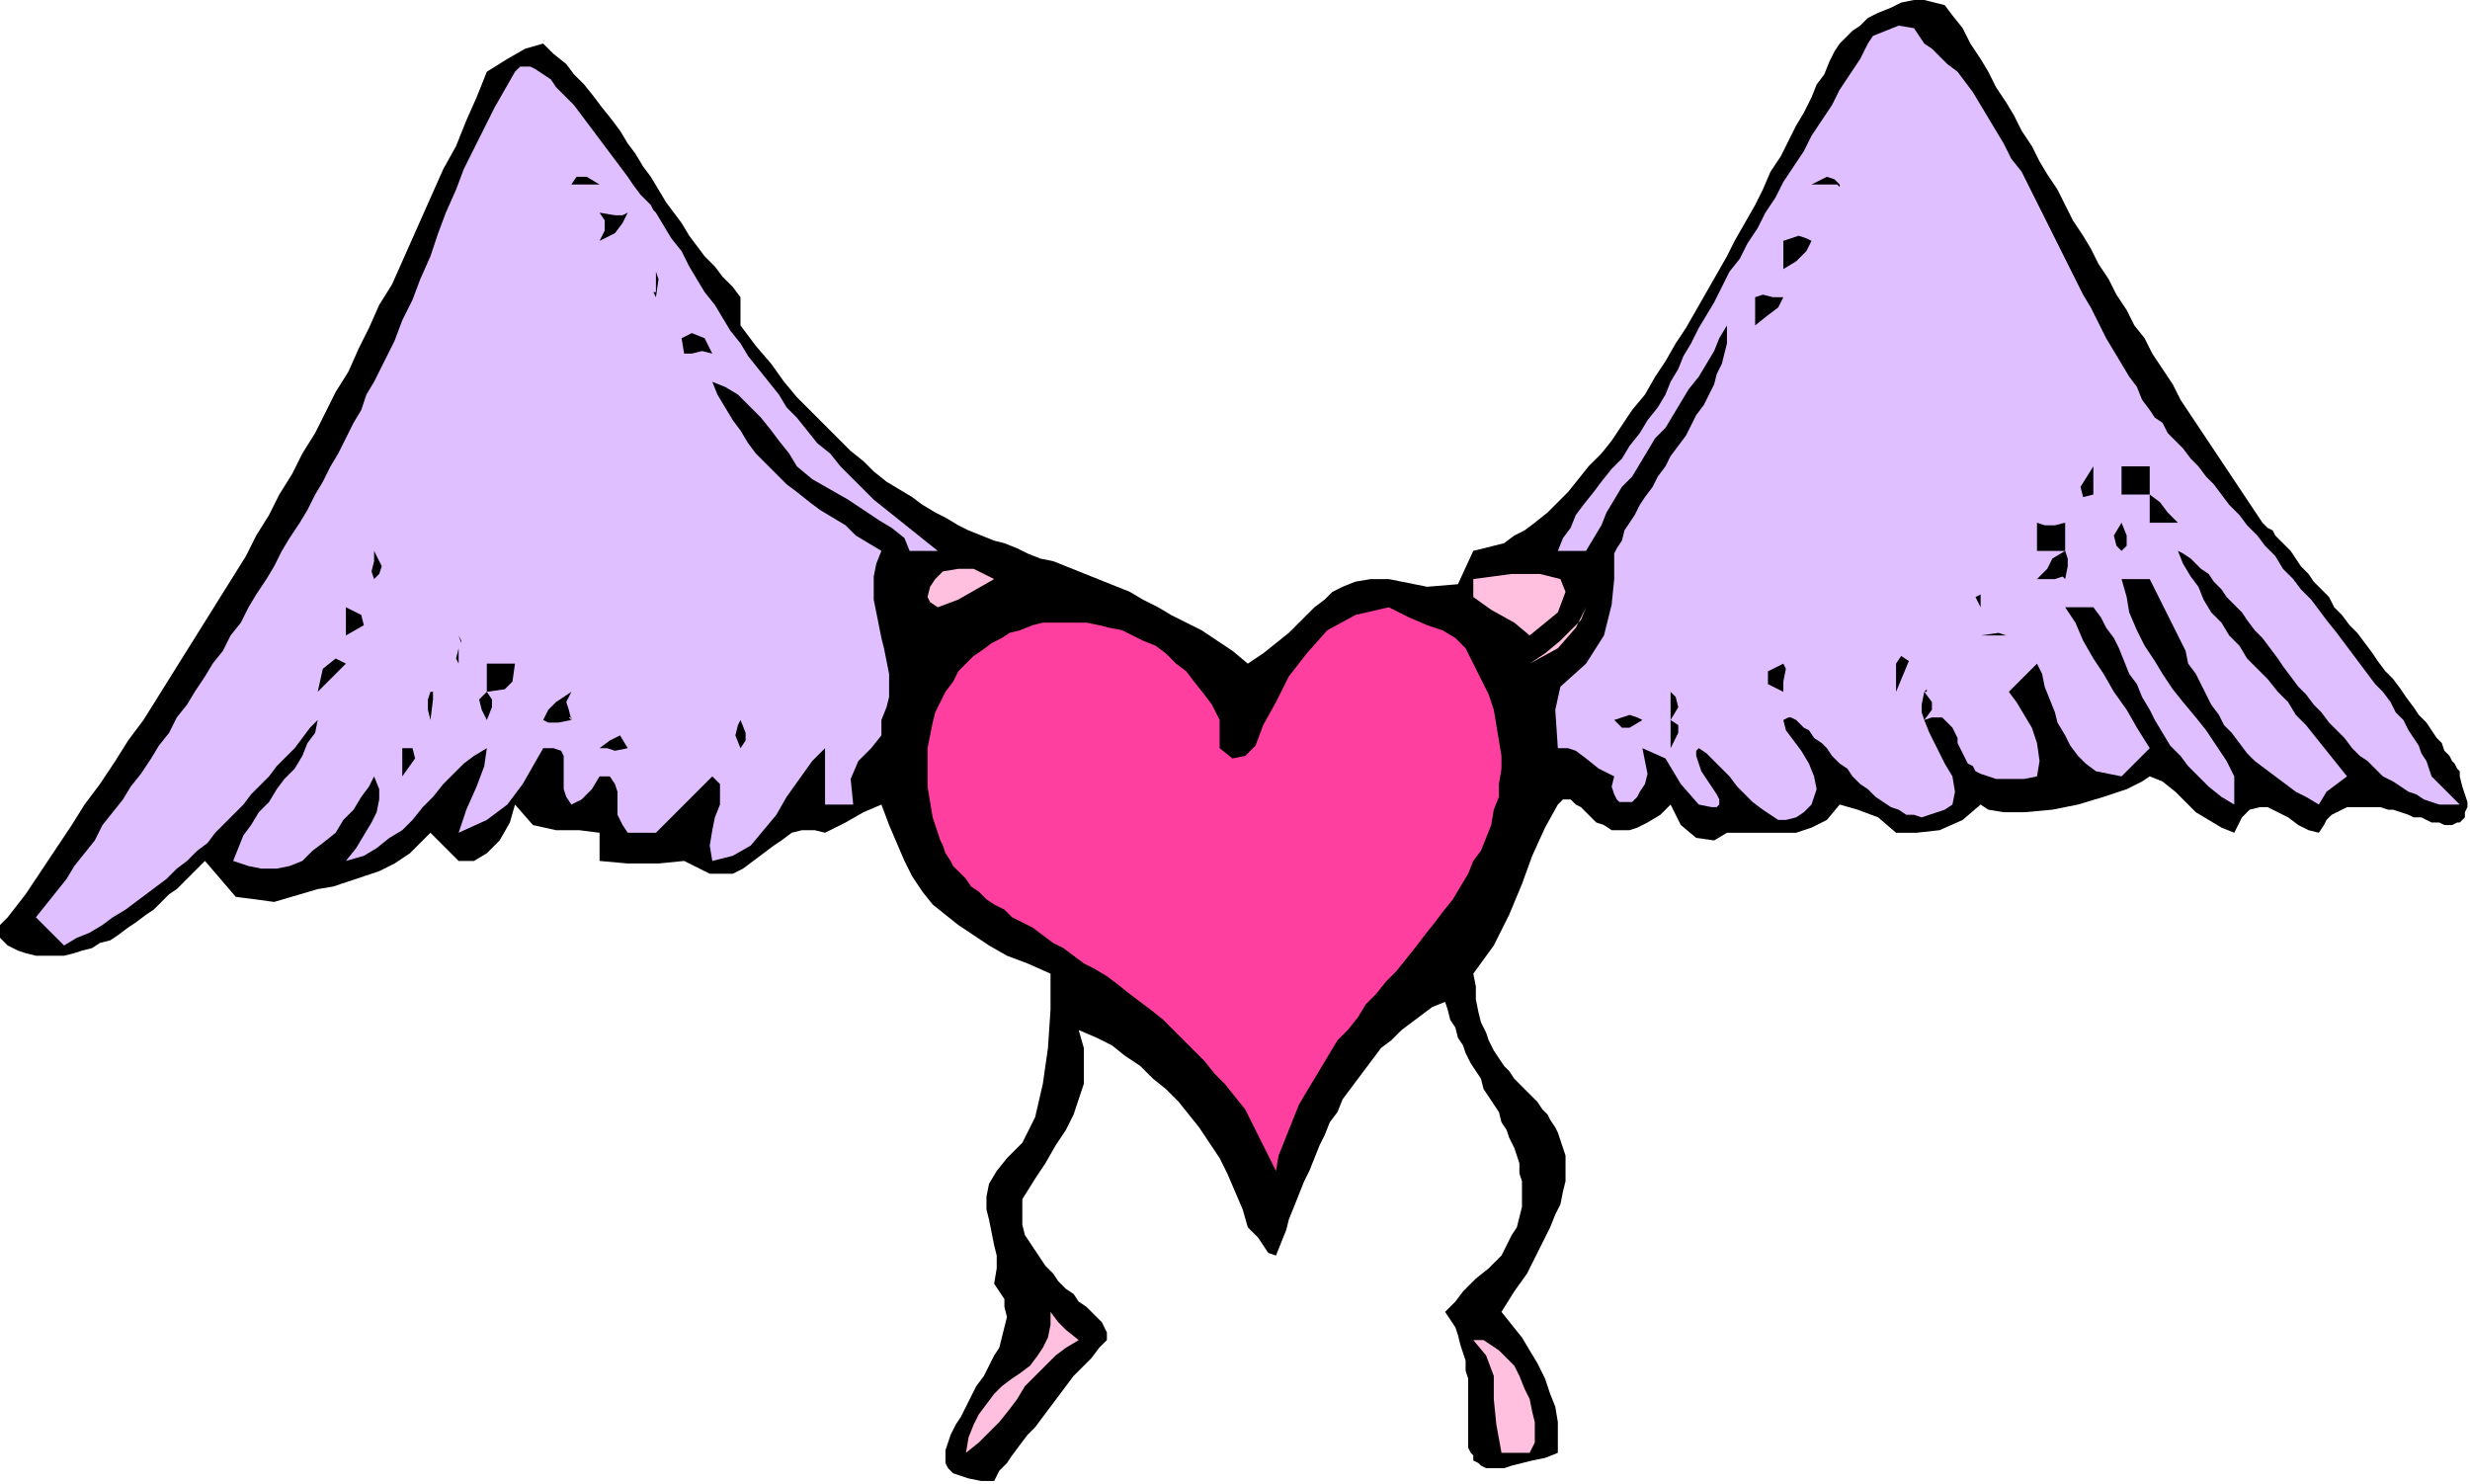 <?xml version="1.0" encoding="UTF-8" standalone="no"?>
<svg
   xmlns:dc="http://purl.org/dc/elements/1.1/"
   xmlns:cc="http://creativecommons.org/ns#"
   xmlns:rdf="http://www.w3.org/1999/02/22-rdf-syntax-ns#"
   xmlns:svg="http://www.w3.org/2000/svg"
   xmlns="http://www.w3.org/2000/svg"
   xmlns:sodipodi="http://sodipodi.sourceforge.net/DTD/sodipodi-0.dtd"
   xmlns:inkscape="http://www.inkscape.org/namespaces/inkscape"
   version="1.0"
   width="163.237mm"
   height="98.044mm"
   id="svg87"
   sodipodi:docname="SESSG131.WMF">
  <sodipodi:namedview
     pagecolor="#ffffff"
     bordercolor="#666666"
     borderopacity="1"
     objecttolerance="10"
     gridtolerance="10"
     guidetolerance="10"
     inkscape:pageopacity="0"
     inkscape:pageshadow="2"
     inkscape:window-width="640"
     inkscape:window-height="480"
     id="namedview89" />
  <defs
     id="defs3">
    <pattern
       id="WMFhbasepattern"
       patternUnits="userSpaceOnUse"
       width="6"
       height="6"
       x="0"
       y="0" />
  </defs>
  <path
     style="fill:#000000;fill-rule:evenodd;fill-opacity:1;stroke:none;"
     d="  M 579.2,208   L 576.64,207.36   L 574.08,206.08   L 571.52,204.16   L 568.96,202.88   L 566.4,201.6   L 564.48,201.6   L 561.92,202.24   L 560,204.16   L 558.08,208   L 558.08,208   L 554.88,206.72   L 551.68,204.8   L 548.48,202.88   L 545.92,200.32   L 543.36,197.76   L 540.16,195.2   L 536.96,193.92   L 536.96,193.92   L 535.04,195.2   L 531.2,197.12   L 525.44,199.04   L 519.04,200.96   L 512.64,202.24   L 505.6,202.88   L 500.48,202.88   L 496.64,202.24   L 494.72,200.96   L 494.72,200.96   L 490.24,204.8   L 484.48,207.36   L 478.72,208   L 473.6,208   L 473.6,208   L 469.12,204.16   L 464,202.24   L 459.52,200.96   L 459.52,200.96   L 456.32,204.8   L 452.48,206.72   L 448.64,208   L 445.44,208   L 445.44,208   L 431.36,208   L 428.16,209.92   L 423.68,209.28   L 419.84,206.08   L 417.28,200.96   L 417.28,200.96   L 414.72,203.52   L 411.52,205.44   L 408.96,206.72   L 407.04,207.36   L 404.48,207.36   L 402.56,207.36   L 400.64,206.08   L 398.72,205.44   L 397.44,204.16   L 396.16,202.88   L 394.88,201.6   L 393.6,200.96   L 392.32,199.68   L 391.04,199.68   L 390.4,199.68   L 389.12,200.96   L 389.12,200.96   L 385.92,206.72   L 382.72,213.76   L 380.16,220.8   L 376.96,228.48   L 373.12,236.16   L 368,243.2   L 368,243.2   L 368.64,246.4   L 368.64,249.6   L 369.28,252.8   L 369.92,255.36   L 371.2,257.92   L 371.84,259.84   L 373.12,262.4   L 374.4,264.32   L 375.68,266.24   L 376.96,267.52   L 378.24,269.44   L 379.52,270.72   L 381.44,272.64   L 382.72,273.92   L 384,275.2   L 385.28,277.12   L 386.56,278.4   L 387.2,279.68   L 388.48,281.6   L 389.12,282.88   L 389.76,284.8   L 390.4,286.72   L 391.04,288.64   L 391.04,290.56   L 391.04,292.48   L 391.04,295.04   L 390.4,297.6   L 389.76,300.8   L 388.48,303.36   L 387.2,306.56   L 385.28,310.4   L 383.36,314.24   L 381.44,318.08   L 378.24,322.56   L 375.04,327.68   L 375.04,327.68   L 377.6,330.88   L 380.16,334.08   L 382.08,337.28   L 384,340.48   L 385.92,344.32   L 387.2,348.16   L 388.48,351.36   L 389.12,355.2   L 389.12,359.04   L 389.12,362.88   L 389.12,362.88   L 385.92,364.16   L 382.72,364.8   L 380.16,365.44   L 377.6,366.08   L 375.68,366.72   L 373.76,366.72   L 372.48,366.72   L 371.2,366.72   L 369.92,366.08   L 369.28,365.44   L 368,364.8   L 368,363.52   L 367.36,362.88   L 366.72,361.6   L 366.72,360.32   L 366.72,358.4   L 366.72,357.12   L 366.72,355.2   L 366.72,353.92   L 366.72,352   L 366.72,350.08   L 366.72,348.16   L 366.72,346.24   L 366.72,344.32   L 366.08,342.4   L 366.08,339.84   L 365.44,337.92   L 364.8,336   L 364.16,333.44   L 363.52,331.52   L 362.24,329.6   L 360.96,327.68   L 360.96,327.68   L 363.52,325.12   L 365.44,322.56   L 368.64,319.36   L 371.84,316.8   L 375.04,313.6   L 375.04,313.6   L 376.32,311.04   L 377.6,308.48   L 378.88,306.56   L 379.52,304   L 380.16,301.44   L 380.16,299.52   L 380.16,296.96   L 380.16,295.04   L 379.52,293.12   L 379.52,290.56   L 378.88,288.64   L 378.24,286.72   L 376.96,284.16   L 376.32,282.24   L 375.04,280.32   L 374.4,277.76   L 373.12,275.84   L 371.84,273.92   L 370.56,272   L 369.92,269.44   L 368.64,267.52   L 367.36,265.6   L 366.08,263.04   L 365.44,261.12   L 364.16,259.2   L 363.52,256.64   L 362.24,254.72   L 361.6,252.16   L 360.96,250.24   L 360.96,250.24   L 357.76,251.52   L 355.2,253.44   L 352.64,255.36   L 350.08,257.28   L 347.52,259.84   L 344.96,261.76   L 343.04,264.32   L 341.12,266.88   L 339.2,269.44   L 337.28,272   L 335.36,274.56   L 334.08,277.76   L 332.16,280.32   L 330.88,283.52   L 329.6,286.08   L 328.32,289.28   L 327.04,292.48   L 325.76,295.04   L 324.48,298.24   L 323.2,301.44   L 321.92,304.64   L 321.28,307.2   L 320,310.4   L 318.72,313.6   L 318.72,313.6   L 316.8,312.96   L 314.24,309.12   L 311.68,306.56   L 311.68,306.56   L 310.4,302.08   L 308.48,297.6   L 306.56,293.12   L 304.64,289.28   L 302.08,285.44   L 299.52,281.6   L 296.96,278.4   L 294.4,275.2   L 291.2,272   L 288,269.44   L 284.8,266.24   L 280.96,263.68   L 277.76,261.12   L 273.92,259.2   L 269.44,257.28   L 269.44,257.28   L 270.72,261.76   L 270.72,266.88   L 270.72,270.72   L 269.44,274.56   L 268.16,278.4   L 266.24,282.24   L 263.68,286.08   L 261.12,290.56   L 258.56,294.4   L 255.36,299.52   L 255.36,299.52   L 255.36,301.44   L 255.36,304   L 255.36,305.92   L 256,308.48   L 257.28,310.4   L 258.56,312.32   L 259.84,314.24   L 261.12,316.16   L 263.04,318.08   L 264.32,320   L 266.24,321.92   L 268.16,323.2   L 269.44,325.12   L 271.36,326.4   L 272.64,327.68   L 273.92,328.96   L 275.2,330.24   L 275.84,331.52   L 276.48,332.8   L 276.48,333.44   L 276.48,334.72   L 276.48,334.72   L 274.56,336.64   L 272.64,339.2   L 270.08,341.76   L 268.16,343.68   L 266.24,346.24   L 264.32,348.8   L 262.4,351.36   L 260.48,353.92   L 258.56,356.48   L 256.64,358.4   L 254.72,360.96   L 252.8,363.52   L 251.52,365.44   L 249.6,367.36   L 248.32,369.92   L 248.32,369.92   L 245.12,369.92   L 241.92,369.28   L 240,368.64   L 238.08,368   L 236.8,366.72   L 236.16,365.44   L 236.16,364.16   L 236.16,362.24   L 236.8,360.32   L 237.44,358.4   L 238.72,355.84   L 240,353.92   L 241.28,351.36   L 242.56,348.8   L 243.84,346.24   L 245.76,343.68   L 247.04,341.12   L 248.32,338.56   L 249.6,336.64   L 250.24,334.08   L 250.88,331.52   L 251.52,328.96   L 250.88,326.4   L 250.88,324.48   L 249.6,322.56   L 248.32,320.64   L 248.32,320.64   L 248.96,316.8   L 248.96,313.6   L 248.32,311.04   L 247.68,307.84   L 247.04,304.64   L 246.4,302.08   L 246.4,298.88   L 247.04,295.68   L 248.96,292.48   L 251.52,289.28   L 255.36,285.44   L 255.36,285.44   L 258.56,279.04   L 260.48,270.72   L 261.76,261.76   L 262.4,252.16   L 262.4,243.2   L 262.4,243.2   L 256.64,240.64   L 251.52,238.72   L 247.04,236.16   L 243.2,233.6   L 239.36,231.04   L 236.16,228.48   L 232.96,225.92   L 230.4,222.72   L 227.84,218.88   L 225.92,215.04   L 224,210.56   L 222.08,206.08   L 220.16,200.96   L 220.16,200.96   L 215.68,202.88   L 211.2,205.44   L 206.08,208   L 206.08,208   L 203.52,207.36   L 200.32,207.36   L 197.76,208   L 195.2,209.92   L 193.28,211.2   L 190.72,213.12   L 188.16,215.04   L 185.6,216.96   L 183.04,218.24   L 180.48,218.24   L 177.28,218.24   L 174.72,216.96   L 170.88,215.04   L 170.88,215.04   L 170.88,215.04   L 164.48,215.68   L 156.8,215.68   L 149.76,215.04   L 149.76,215.04   L 149.76,208   L 144.64,207.36   L 138.88,207.36   L 133.12,206.08   L 128.64,200.96   L 128.64,200.96   L 127.36,205.44   L 124.8,209.92   L 121.6,213.12   L 118.4,215.04   L 114.56,215.04   L 114.56,215.04   L 107.52,208   L 104.96,210.56   L 102.4,213.12   L 98.56,215.68   L 94.72,217.6   L 90.88,218.88   L 87.04,220.16   L 83.2,221.44   L 79.36,222.08   L 79.36,222.08   L 68.48,225.28   L 58.88,224   L 51.2,215.04   L 51.2,215.04   L 49.92,216.32   L 48,218.24   L 46.08,220.16   L 44.16,222.08   L 42.24,223.36   L 40.32,225.28   L 38.4,227.2   L 36.48,228.48   L 33.92,230.4   L 32,231.68   L 29.44,233.6   L 27.52,234.88   L 24.96,235.52   L 23.04,236.8   L 20.48,237.44   L 18.56,238.08   L 16,238.72   L 13.44,238.72   L 11.52,238.72   L 8.96,238.72   L 6.4,238.08   L 4.48,237.44   L 1.92,236.16   L 1.92,236.16   L 0,234.24   L 0,231.04   L 1.92,229.12   L 1.92,229.12   L 6.4,223.36   L 10.24,217.6   L 14.08,211.84   L 17.92,206.08   L 21.12,200.96   L 24.96,195.84   L 28.8,190.08   L 32,184.96   L 35.84,179.84   L 39.04,174.72   L 42.24,169.6   L 45.44,164.48   L 48.64,159.36   L 51.84,154.24   L 55.04,149.12   L 58.24,144   L 61.44,138.88   L 64,133.76   L 67.2,128.64   L 69.76,123.52   L 72.96,118.4   L 75.52,113.28   L 78.72,108.16   L 81.28,103.04   L 83.84,97.92   L 87.04,92.8   L 89.6,87.04   L 92.16,81.92   L 94.72,76.16   L 97.92,71.04   L 100.48,65.28   L 103.04,59.52   L 105.6,53.76   L 108.16,48   L 110.72,42.24   L 113.92,36.48   L 116.48,30.08   L 119.04,24.32   L 121.6,17.92   L 121.6,17.92   L 126.72,14.72   L 131.2,12.16   L 135.68,10.88   L 135.68,10.88   L 138.24,13.44   L 141.44,16   L 143.36,18.56   L 145.92,21.12   L 148.48,24.32   L 150.4,26.88   L 152.96,30.08   L 154.88,32.64   L 156.8,35.84   L 158.72,38.4   L 160.64,41.6   L 162.56,44.16   L 164.48,47.36   L 166.4,50.56   L 168.32,53.12   L 170.24,55.68   L 172.16,58.88   L 174.08,61.44   L 176,64   L 178.56,66.56   L 180.48,69.12   L 183.04,71.68   L 184.96,74.24   L 184.96,74.24   L 184.96,81.28   L 188.8,86.4   L 192.64,90.88   L 195.84,95.36   L 199.04,99.2   L 202.88,103.04   L 206.08,106.24   L 209.28,109.44   L 212.48,112.64   L 215.68,115.2   L 218.24,117.76   L 221.44,120.32   L 224.64,122.24   L 227.84,124.16   L 230.4,126.08   L 233.6,128   L 236.16,129.28   L 239.36,131.2   L 241.92,132.48   L 245.12,133.76   L 248.32,135.04   L 250.88,135.68   L 254.08,136.96   L 256.64,138.24   L 259.84,139.52   L 263.04,140.16   L 266.24,141.44   L 269.44,142.72   L 272.64,144   L 275.84,145.28   L 279.04,146.56   L 282.24,147.84   L 285.44,149.76   L 289.28,151.68   L 292.48,153.6   L 296.32,155.52   L 300.16,157.44   L 304,160   L 307.84,162.56   L 311.68,165.76   L 311.68,165.76   L 315.52,163.2   L 318.72,160.64   L 321.92,158.08   L 323.84,156.16   L 326.4,153.6   L 328.32,151.68   L 330.88,149.76   L 332.8,147.84   L 335.36,146.56   L 338.56,145.28   L 342.4,144.64   L 346.88,144.64   L 346.88,144.64   L 356.48,146.56   L 364.16,145.92   L 368,137.6   L 368,137.6   L 370.56,136.96   L 373.12,136.32   L 375.68,135.68   L 378.24,133.76   L 380.8,132.48   L 383.36,130.56   L 386.56,128   L 389.12,125.44   L 391.68,122.88   L 394.24,119.68   L 396.8,116.48   L 400,113.28   L 402.56,110.08   L 405.12,106.24   L 407.68,102.4   L 410.88,98.56   L 413.44,94.08   L 416,90.24   L 418.56,85.76   L 421.12,81.92   L 423.68,77.44   L 426.24,72.96   L 428.8,68.48   L 431.36,64   L 433.28,60.16   L 435.84,55.68   L 438.4,51.2   L 440.32,47.36   L 442.24,42.88   L 444.8,39.04   L 446.72,35.2   L 448.64,31.36   L 450.56,28.16   L 452.48,24.32   L 453.76,21.12   L 455.68,18.56   L 456.96,15.36   L 458.24,12.8   L 459.52,10.88   L 459.52,10.88   L 460.8,9.6   L 462.72,7.68   L 464.64,6.4   L 466.56,4.48   L 469.12,3.2   L 472.32,1.92   L 474.88,0.64   L 478.08,0   L 480.64,0   L 483.2,0.64   L 485.76,1.28   L 487.68,3.84   L 487.68,3.84   L 490.24,7.04   L 492.16,10.88   L 494.72,14.72   L 496.64,17.92   L 498.56,21.76   L 501.12,25.6   L 503.04,28.8   L 504.96,32.64   L 507.52,36.48   L 509.44,40.32   L 511.36,43.52   L 513.92,47.36   L 515.84,51.2   L 517.76,55.04   L 520.32,58.88   L 522.24,62.08   L 524.16,65.92   L 526.72,69.76   L 528.64,73.6   L 531.2,77.44   L 533.12,81.28   L 535.68,84.48   L 537.6,88.32   L 540.16,92.16   L 542.72,96   L 544.64,99.84   L 547.2,103.68   L 549.76,107.52   L 552.32,111.36   L 554.88,115.2   L 557.44,119.04   L 560,122.88   L 562.56,126.72   L 565.12,130.56   L 565.12,130.56   L 565.76,131.2   L 566.4,131.84   L 567.68,132.48   L 568.32,133.76   L 569.6,135.04   L 570.88,136.32   L 572.16,137.6   L 573.44,139.52   L 574.72,141.44   L 576.64,143.36   L 577.92,145.28   L 579.84,147.2   L 581.76,149.12   L 583.04,151.68   L 584.96,153.6   L 586.88,156.16   L 588.8,158.08   L 590.72,160.64   L 592.64,163.2   L 593.92,165.12   L 595.84,167.68   L 597.76,169.6   L 599.68,172.16   L 600.96,174.08   L 602.88,176.64   L 604.16,178.56   L 606.08,180.48   L 607.36,182.4   L 608.64,184.32   L 609.92,185.6   L 610.56,187.52   L 611.84,188.8   L 612.48,190.08   L 613.12,190.72   L 613.76,192   L 614.4,192.64   L 614.4,193.28   L 614.4,193.92   L 614.4,193.92   L 614.4,193.92   L 615.04,196.48   L 615.68,198.4   L 616.32,200.32   L 616.32,201.6   L 615.68,202.88   L 615.68,204.16   L 615.04,204.8   L 614.4,205.44   L 613.76,205.44   L 612.48,206.08   L 611.84,206.08   L 610.56,206.08   L 609.28,205.44   L 607.36,205.44   L 606.08,204.8   L 604.8,204.16   L 602.88,204.16   L 601.6,203.52   L 599.68,202.88   L 597.76,202.24   L 596.48,202.24   L 594.56,201.6   L 592.64,201.6   L 591.36,201.6   L 589.44,201.6   L 588.16,201.6   L 586.24,201.6   L 584.96,202.24   L 583.68,202.88   L 582.4,203.52   L 581.12,204.8   L 580.48,206.08   L 579.2,208  z "
     id="path5" />
  <path
     style="fill:#dfbfff;fill-rule:evenodd;fill-opacity:1;stroke:none;"
     d="  M 614.4,200.96   L 612.48,200.96   L 610.56,200.96   L 609.28,200.96   L 607.36,200.32   L 605.44,199.68   L 603.52,198.4   L 601.6,197.76   L 599.68,196.48   L 597.76,195.2   L 595.2,193.92   L 593.28,192   L 591.36,190.08   L 589.44,188.8   L 587.52,186.88   L 585.6,184.32   L 583.68,182.4   L 581.76,180.48   L 579.84,177.92   L 577.92,176   L 576,173.44   L 574.08,171.52   L 572.16,168.96   L 570.24,166.4   L 568.96,164.48   L 567.04,161.92   L 565.12,159.36   L 563.2,157.44   L 561.28,154.88   L 560,152.96   L 558.08,151.04   L 556.16,149.12   L 554.88,147.2   L 552.96,145.28   L 551.68,143.36   L 549.76,142.08   L 548.48,140.8   L 547.2,139.52   L 545.28,138.24   L 544,137.6   L 544,137.6   L 544,137.6   L 545.28,140.8   L 547.2,144   L 549.12,146.56   L 550.4,149.76   L 552.32,152.96   L 554.88,155.52   L 556.8,158.72   L 559.36,161.28   L 561.28,164.48   L 563.84,167.04   L 566.4,169.6   L 568.96,172.8   L 571.52,175.36   L 573.44,178.56   L 576,181.12   L 578.56,184.32   L 581.12,187.52   L 583.68,190.72   L 586.24,193.92   L 586.24,193.92   L 583.68,195.84   L 581.12,197.76   L 579.2,200.96   L 579.2,200.96   L 576,199.04   L 573.44,197.76   L 570.88,195.84   L 568.32,193.92   L 565.76,192   L 563.2,190.08   L 561.28,188.16   L 559.36,185.6   L 557.44,183.04   L 555.52,181.12   L 554.24,178.56   L 552.32,176   L 551.04,173.44   L 549.76,170.88   L 548.48,168.32   L 546.56,165.76   L 545.92,162.56   L 544.64,160   L 543.36,157.44   L 542.08,154.88   L 540.8,152.32   L 539.52,149.76   L 538.24,147.2   L 536.96,144.64   L 536.96,144.64   L 529.92,144.64   L 531.2,149.12   L 531.84,152.96   L 533.76,157.44   L 535.68,161.28   L 538.24,165.12   L 540.16,168.32   L 542.72,172.16   L 545.28,175.36   L 548.48,179.2   L 551.04,182.4   L 553.6,186.24   L 556.16,190.08   L 558.08,193.92   L 558.08,193.92   L 558.08,200.96   L 554.88,199.04   L 551.68,196.48   L 549.12,193.92   L 546.56,191.36   L 544.64,188.8   L 542.08,186.24   L 540.16,183.04   L 538.24,179.84   L 536.96,177.28   L 535.04,174.08   L 533.76,170.88   L 531.84,168.32   L 530.56,165.12   L 529.28,161.92   L 528,159.36   L 526.08,156.8   L 524.8,154.24   L 522.88,151.68   L 522.88,151.68   L 515.84,151.68   L 518.4,155.52   L 520.32,160   L 522.88,164.48   L 525.44,168.32   L 528,172.8   L 531.2,177.28   L 533.76,181.76   L 536.96,186.88   L 536.96,186.88   L 529.92,193.92   L 526.72,193.28   L 523.52,192.64   L 520.96,190.72   L 519.04,188.8   L 517.12,186.24   L 515.84,183.68   L 513.92,180.48   L 513.28,177.92   L 512,174.72   L 510.72,171.52   L 510.08,168.32   L 508.8,165.76   L 508.8,165.76   L 501.76,172.8   L 503.68,175.36   L 505.6,178.56   L 507.52,181.76   L 508.8,185.6   L 509.44,190.08   L 508.8,193.92   L 508.8,193.92   L 505.6,194.56   L 503.04,194.56   L 500.48,194.56   L 498.56,194.56   L 496.64,193.92   L 494.72,193.28   L 493.44,192.64   L 492.8,191.36   L 491.52,190.72   L 490.88,189.44   L 490.24,188.16   L 489.6,186.88   L 488.96,185.6   L 488.96,184.32   L 488.32,183.04   L 487.68,181.76   L 487.04,181.12   L 486.4,180.48   L 485.76,179.84   L 485.12,179.2   L 483.84,179.2   L 482.56,179.2   L 480.64,179.84   L 480.64,179.84   L 481.92,183.04   L 483.84,186.88   L 485.76,190.72   L 487.68,193.92   L 488.32,197.76   L 487.68,200.96   L 487.68,200.96   L 485.76,202.24   L 483.84,202.88   L 481.92,203.52   L 480,204.16   L 478.08,203.52   L 476.16,203.52   L 474.24,202.24   L 472.32,201.6   L 470.4,200.32   L 468.48,199.04   L 466.56,197.12   L 464.64,195.84   L 462.72,193.92   L 461.44,192   L 459.52,190.72   L 457.6,188.8   L 456.32,186.88   L 455.04,185.6   L 453.12,184.32   L 451.84,182.4   L 450.56,181.76   L 449.28,180.48   L 448.64,179.84   L 447.36,179.2   L 446.72,179.2   L 445.44,179.84   L 445.44,179.84   L 446.08,182.4   L 448,184.96   L 449.92,187.52   L 451.84,190.72   L 453.12,193.92   L 453.76,197.12   L 452.48,200.96   L 452.48,200.96   L 450.56,202.88   L 448.64,204.16   L 446.08,204.8   L 444.16,204.8   L 442.24,203.52   L 440.32,202.24   L 437.76,200.32   L 435.84,198.4   L 433.92,196.48   L 432,193.92   L 430.08,192   L 428.16,190.08   L 426.24,188.16   L 424.32,186.88   L 424.32,186.88   L 423.68,187.52   L 423.68,188.8   L 424.32,190.72   L 424.96,192.64   L 426.24,194.56   L 427.52,196.48   L 428.8,198.4   L 429.44,199.68   L 429.44,200.96   L 428.8,201.6   L 427.52,201.6   L 424.32,200.96   L 424.32,200.96   L 419.84,195.84   L 416,189.44   L 410.24,186.88   L 410.24,186.88   L 410.88,190.08   L 411.52,193.28   L 410.88,195.84   L 409.6,197.76   L 408.96,199.04   L 407.68,200.32   L 405.76,200.32   L 404.48,200.32   L 403.84,199.68   L 403.2,198.4   L 402.56,196.48   L 403.2,193.92   L 403.2,193.92   L 399.36,192   L 396.16,189.44   L 393.6,187.52   L 391.68,186.88   L 389.12,186.88   L 389.12,186.88   L 388.48,177.28   L 389.76,171.52   L 396.16,165.76   L 396.16,165.76   L 400.64,158.72   L 402.56,151.04   L 403.2,144.64   L 403.2,144.64   L 403.2,143.36   L 403.2,142.08   L 403.2,140.16   L 403.2,138.24   L 403.84,136.96   L 405.12,135.04   L 405.76,132.48   L 407.04,130.56   L 408.32,128.64   L 409.6,126.08   L 410.88,124.16   L 412.8,121.6   L 414.08,119.04   L 416,116.48   L 417.28,113.92   L 419.2,111.36   L 421.12,108.8   L 422.4,106.24   L 423.68,103.68   L 425.6,101.12   L 426.88,98.56   L 428.16,96   L 428.8,93.44   L 430.08,90.88   L 430.72,88.32   L 431.36,85.76   L 431.36,83.2   L 431.36,81.28   L 431.36,81.28   L 431.36,81.28   L 429.44,84.48   L 428.16,87.68   L 426.24,90.88   L 424.32,94.08   L 421.76,97.28   L 419.84,100.48   L 417.92,103.68   L 416,106.88   L 413.44,109.44   L 411.52,112.64   L 409.6,115.84   L 407.68,119.04   L 405.12,121.6   L 403.2,124.8   L 401.28,128   L 400,131.2   L 398.08,134.4   L 396.16,137.6   L 396.16,137.6   L 389.12,137.6   L 390.4,134.4   L 392.32,131.84   L 393.6,128.64   L 395.52,126.08   L 398.08,122.88   L 400,120.32   L 402.56,117.12   L 405.12,114.56   L 407.04,111.36   L 409.6,108.16   L 411.52,104.96   L 414.08,101.76   L 416,98.56   L 417.28,95.36   L 417.28,95.36   L 419.2,92.16   L 420.48,88.96   L 422.4,85.76   L 424.32,81.92   L 426.24,78.72   L 428.16,75.52   L 430.08,71.68   L 432,67.84   L 434.56,64.64   L 436.48,60.8   L 439.04,56.96   L 440.96,53.12   L 443.52,49.28   L 445.44,45.44   L 448,41.6   L 450.56,37.76   L 452.48,33.92   L 455.04,30.08   L 457.6,26.24   L 459.52,22.4   L 462.08,18.56   L 464.64,14.72   L 466.56,10.88   L 466.56,10.88   L 467.84,8.96   L 471.04,7.68   L 474.24,6.4   L 478.08,7.04   L 480.64,10.88   L 480.64,10.88   L 482.56,12.16   L 484.48,14.08   L 486.4,16   L 488.96,17.92   L 490.88,20.48   L 492.8,23.04   L 494.72,26.24   L 496.64,29.44   L 498.56,32.64   L 500.48,35.84   L 502.4,39.68   L 504.96,42.88   L 506.88,46.72   L 508.8,50.56   L 510.72,54.4   L 512.64,58.24   L 514.56,62.08   L 516.48,65.92   L 518.4,69.76   L 520.32,73.6   L 522.24,76.8   L 524.16,80.64   L 526.08,84.48   L 528,87.68   L 529.92,90.88   L 531.84,94.08   L 533.76,96.64   L 535.04,99.84   L 536.96,102.4   L 536.96,102.4   L 538.24,104.32   L 540.16,105.6   L 541.44,108.16   L 543.36,110.08   L 545.28,112   L 547.2,114.56   L 549.12,116.48   L 551.04,119.04   L 552.96,120.96   L 554.88,123.52   L 556.8,126.08   L 559.36,128.64   L 561.28,131.2   L 563.84,133.76   L 565.76,136.32   L 568.32,138.88   L 570.24,142.08   L 572.8,144.64   L 574.72,147.2   L 577.28,149.76   L 579.2,152.32   L 581.12,154.88   L 583.68,158.08   L 585.6,160.64   L 587.52,163.2   L 589.44,165.76   L 591.36,168.32   L 593.28,170.88   L 595.2,172.8   L 597.12,175.36   L 598.4,177.92   L 600.32,179.84   L 601.6,182.4   L 602.88,184.32   L 604.16,186.24   L 604.8,188.16   L 606.08,190.08   L 606.72,192   L 607.36,193.92   L 607.36,193.92   L 614.4,200.96  z "
     id="path7" />
  <path
     style="fill:#dfbfff;fill-rule:evenodd;fill-opacity:1;stroke:none;"
     d="  M 234.24,137.6   L 227.2,137.6   L 225.92,134.4   L 222.72,131.84   L 219.52,129.92   L 215.68,127.36   L 211.84,124.8   L 207.36,122.24   L 202.88,119.68   L 199.04,116.48   L 199.04,116.48   L 197.12,113.28   L 194.56,110.08   L 192.64,107.52   L 190.08,104.32   L 186.88,101.12   L 184.32,98.56   L 181.12,96.64   L 177.92,95.36   L 177.92,95.36   L 179.2,98.56   L 181.12,101.76   L 183.04,104.96   L 184.96,107.52   L 186.88,110.72   L 188.8,113.28   L 191.36,115.84   L 193.92,118.4   L 196.48,120.96   L 199.04,122.88   L 202.24,125.44   L 204.8,127.36   L 208,129.28   L 211.2,131.2   L 213.76,133.76   L 216.96,135.68   L 220.16,137.6   L 220.16,137.6   L 218.88,140.8   L 218.24,144   L 218.24,147.2   L 218.24,149.76   L 218.88,152.96   L 219.52,156.16   L 220.16,159.36   L 220.8,161.92   L 221.44,165.12   L 222.08,168.32   L 222.08,170.88   L 222.08,174.08   L 221.44,176.64   L 220.16,179.84   L 220.16,179.84   L 220.16,183.68   L 217.6,186.88   L 214.4,190.08   L 212.48,194.56   L 213.12,200.96   L 213.12,200.96   L 206.08,200.96   L 206.08,196.48   L 206.08,192   L 206.08,186.88   L 206.08,186.88   L 202.88,190.08   L 199.68,194.56   L 196.48,199.04   L 193.92,203.52   L 190.72,207.36   L 187.52,211.2   L 183.04,213.76   L 177.92,215.04   L 177.92,215.04   L 177.28,211.2   L 177.92,207.36   L 178.56,204.16   L 179.84,200.96   L 179.84,198.4   L 179.84,195.84   L 177.92,193.92   L 177.92,193.92   L 163.84,208   L 156.8,208   L 155.52,206.08   L 154.24,203.52   L 154.24,200.96   L 154.24,197.76   L 153.6,195.84   L 152.32,193.92   L 149.76,193.92   L 149.76,193.92   L 147.84,197.12   L 145.28,199.68   L 142.72,200.96   L 142.72,200.96   L 141.44,199.04   L 140.8,197.12   L 140.8,195.2   L 140.8,193.28   L 140.8,192   L 140.8,190.08   L 140.8,188.8   L 140.16,187.52   L 138.24,186.88   L 135.68,186.88   L 135.68,186.88   L 133.12,191.36   L 130.56,195.84   L 126.72,200.96   L 121.6,204.8   L 114.56,208   L 114.56,208   L 116.48,202.24   L 119.04,196.48   L 120.96,191.36   L 121.6,186.88   L 121.6,186.88   L 118.4,188.8   L 115.84,190.72   L 113.28,193.28   L 110.72,195.84   L 108.16,199.04   L 105.6,201.6   L 103.04,204.8   L 100.48,207.36   L 97.28,209.28   L 94.08,211.84   L 90.88,213.76   L 86.4,215.04   L 86.4,215.04   L 88.96,211.84   L 90.88,208.64   L 92.8,205.44   L 94.08,202.88   L 94.72,199.68   L 94.72,197.12   L 93.44,193.92   L 93.44,193.92   L 92.16,196.48   L 90.24,199.04   L 88.32,202.24   L 85.76,204.8   L 83.84,208   L 80.64,210.56   L 78.08,212.48   L 75.52,215.04   L 72.32,216.32   L 69.12,216.96   L 65.28,216.96   L 62.08,216.32   L 58.24,215.04   L 58.24,215.04   L 59.52,211.84   L 60.8,208.64   L 62.72,206.08   L 64.64,202.88   L 67.2,200.32   L 69.12,197.12   L 71.04,194.56   L 73.6,192   L 75.52,188.8   L 76.8,185.6   L 78.72,183.04   L 79.36,179.84   L 79.36,179.84   L 79.36,179.84   L 77.44,181.76   L 75.52,184.32   L 73.6,186.88   L 71.68,188.8   L 69.12,191.36   L 67.2,193.92   L 65.28,195.84   L 62.72,198.4   L 60.8,200.96   L 58.24,203.52   L 56.32,205.44   L 53.76,208   L 51.84,210.56   L 49.28,212.48   L 46.72,215.04   L 44.16,216.96   L 41.6,219.52   L 39.04,221.44   L 36.48,223.36   L 33.92,225.28   L 31.36,227.2   L 28.16,229.12   L 25.6,231.04   L 22.4,232.96   L 19.2,234.24   L 16,236.16   L 16,236.16   L 8.96,229.12   L 11.52,225.92   L 14.08,222.72   L 16.64,219.52   L 18.56,216.32   L 21.12,213.12   L 23.68,209.92   L 25.6,206.08   L 28.16,202.88   L 30.72,199.68   L 32.64,196.48   L 35.2,193.28   L 37.76,189.44   L 39.68,186.24   L 42.24,183.04   L 44.16,179.2   L 46.72,176   L 48.64,172.8   L 51.2,168.96   L 53.12,165.76   L 55.68,162.56   L 57.6,158.72   L 60.16,155.52   L 62.08,151.68   L 64,148.48   L 66.56,144.64   L 68.48,141.44   L 70.4,137.6   L 72.32,134.4   L 74.88,130.56   L 76.8,127.36   L 78.72,123.52   L 80.64,120.32   L 82.56,116.48   L 84.48,113.28   L 86.4,109.44   L 88.32,105.6   L 90.24,102.4   L 91.52,98.56   L 93.44,95.36   L 93.44,95.36   L 96,90.24   L 98.56,85.12   L 100.48,80   L 103.04,74.88   L 104.96,69.76   L 107.52,64   L 109.44,58.24   L 111.36,53.12   L 113.92,47.36   L 115.84,42.24   L 118.4,37.12   L 120.96,32   L 123.52,26.88   L 126.08,22.4   L 128.64,17.92   L 128.64,17.92   L 129.92,16.64   L 131.2,16.64   L 132.48,16.64   L 133.76,17.28   L 135.68,18.56   L 137.6,19.84   L 138.88,21.76   L 140.8,23.68   L 143.36,26.24   L 145.28,28.8   L 147.2,31.36   L 149.12,33.92   L 151.04,36.48   L 152.96,39.04   L 154.88,41.6   L 156.8,44.16   L 158.08,46.08   L 160,48.64   L 161.28,49.92   L 162.56,51.2   L 163.2,52.48   L 163.84,53.12   L 163.84,53.12   L 165.76,56.32   L 167.68,59.52   L 170.24,62.72   L 172.16,66.56   L 174.08,69.76   L 176,72.96   L 178.56,76.16   L 180.48,79.36   L 182.4,82.56   L 184.96,85.76   L 186.88,88.96   L 189.44,92.16   L 192,95.36   L 194.56,98.56   L 196.48,101.76   L 199.04,104.32   L 201.6,107.52   L 204.16,110.72   L 207.36,113.28   L 209.92,116.48   L 212.48,119.04   L 215.68,122.24   L 218.24,124.8   L 221.44,127.36   L 224.64,129.92   L 227.84,132.48   L 231.04,135.04   L 234.24,137.6  z "
     id="path9" />
  <path
     style="fill:#000000;fill-rule:evenodd;fill-opacity:1;stroke:none;"
     d="  M 466.56,32   L 466.56,32   L 466.56,32   L 467.2,29.44   L 467.2,29.44   L 466.56,32  z "
     id="path11" />
  <path
     style="fill:#000000;fill-rule:evenodd;fill-opacity:1;stroke:none;"
     d="  M 459.52,46.08   L 459.52,46.72   L 458.88,46.08   L 459.52,46.08   L 459.52,46.08   L 452.48,46.08   L 456.32,44.16   L 458.24,44.8   L 459.52,46.08  z "
     id="path13" />
  <path
     style="fill:#000000;fill-rule:evenodd;fill-opacity:1;stroke:none;"
     d="  M 149.76,46.08   L 149.76,46.08   L 142.72,46.08   L 144,44.16   L 146.56,44.16   L 149.76,46.08  z "
     id="path15" />
  <path
     style="fill:#000000;fill-rule:evenodd;fill-opacity:1;stroke:none;"
     d="  M 156.8,53.12   L 155.52,55.68   L 153.6,58.24   L 149.76,60.16   L 149.76,60.16   L 151.04,57.6   L 151.04,55.04   L 149.76,53.12   L 149.76,53.12   L 153.6,53.76   L 155.52,53.76   L 156.8,53.12  z "
     id="path17" />
  <path
     style="fill:#000000;fill-rule:evenodd;fill-opacity:1;stroke:none;"
     d="  M 452.48,60.16   L 451.2,62.72   L 448.64,65.28   L 445.44,67.2   L 445.44,67.2   L 445.44,63.36   L 445.44,60.8   L 445.44,60.16   L 445.44,60.16   L 449.28,58.88   L 451.2,59.52   L 452.48,60.16  z "
     id="path19" />
  <path
     style="fill:#000000;fill-rule:evenodd;fill-opacity:1;stroke:none;"
     d="  M 163.84,74.24   L 163.84,72.96   L 163.2,72.96   L 163.84,74.24   L 163.84,74.24   L 163.84,67.2   L 163.84,67.84   L 164.48,69.76   L 163.84,74.24  z "
     id="path21" />
  <path
     style="fill:#000000;fill-rule:evenodd;fill-opacity:1;stroke:none;"
     d="  M 445.44,74.24   L 444.16,76.8   L 441.6,78.72   L 438.4,81.28   L 438.4,81.28   L 438.4,81.28   L 438.4,74.24   L 440.32,73.6   L 442.88,74.24   L 445.44,74.24  z "
     id="path23" />
  <path
     style="fill:#000000;fill-rule:evenodd;fill-opacity:1;stroke:none;"
     d="  M 177.92,88.32   L 175.36,87.68   L 172.8,88.32   L 170.88,88.32   L 170.88,88.32   L 170.24,84.48   L 172.8,83.2   L 176,84.48   L 177.92,88.32  z "
     id="path25" />
  <path
     style="fill:#000000;fill-rule:evenodd;fill-opacity:1;stroke:none;"
     d="  M 529.92,116.48   L 536.96,116.48   L 536.96,123.52   L 529.92,123.52   L 529.92,116.48  z "
     id="path27" />
  <path
     style="fill:#000000;fill-rule:evenodd;fill-opacity:1;stroke:none;"
     d="  M 522.88,123.52   L 520.32,124.16   L 519.68,121.6   L 522.88,116.48   L 522.88,116.48   L 522.88,123.52  z "
     id="path29" />
  <path
     style="fill:#000000;fill-rule:evenodd;fill-opacity:1;stroke:none;"
     d="  M 544,130.56   L 536.96,130.56   L 536.96,123.52   L 539.52,125.44   L 541.44,128   L 544,130.56  z "
     id="path31" />
  <path
     style="fill:#000000;fill-rule:evenodd;fill-opacity:1;stroke:none;"
     d="  M 515.84,130.56   L 515.84,137.6   L 508.8,137.6   L 508.8,130.56   L 510.72,131.2   L 513.28,131.2   L 515.84,130.56  z "
     id="path33" />
  <path
     style="fill:#000000;fill-rule:evenodd;fill-opacity:1;stroke:none;"
     d="  M 529.92,137.6   L 529.92,138.24   L 529.92,138.24   L 529.92,137.6   L 529.92,137.6   L 528.64,136.32   L 528,133.76   L 529.92,130.56   L 529.92,130.56   L 531.2,133.76   L 531.2,136.32   L 529.92,137.6  z "
     id="path35" />
  <path
     style="fill:#000000;fill-rule:evenodd;fill-opacity:1;stroke:none;"
     d="  M 515.84,144.64   L 515.2,144   L 513.28,144.64   L 508.8,144.64   L 508.8,144.64   L 511.36,142.08   L 512.64,139.52   L 515.84,137.6   L 515.84,137.6   L 516.48,139.52   L 516.48,141.44   L 515.84,144.64  z "
     id="path37" />
  <path
     style="fill:#000000;fill-rule:evenodd;fill-opacity:1;stroke:none;"
     d="  M 93.44,137.6   L 95.36,141.44   L 94.72,143.36   L 93.44,144.64   L 93.44,144.64   L 92.8,142.72   L 93.44,140.16   L 93.44,137.6  z "
     id="path39" />
  <path
     style="fill:#ffbfdf;fill-rule:evenodd;fill-opacity:1;stroke:none;"
     d="  M 248.32,144.64   L 243.84,147.2   L 239.36,149.76   L 234.24,151.68   L 234.24,151.68   L 232.32,150.4   L 231.68,149.12   L 232.32,146.56   L 233.6,144.64   L 235.52,142.72   L 239.36,142.08   L 243.2,142.08   L 248.32,144.64  z "
     id="path41" />
  <path
     style="fill:#ffbfdf;fill-rule:evenodd;fill-opacity:1;stroke:none;"
     d="  M 382.08,158.72   L 378.24,155.52   L 372.48,152.32   L 368,149.12   L 368,144.64   L 368,144.64   L 377.6,143.36   L 384.64,143.36   L 389.76,144.64   L 391.04,147.84   L 389.12,152.96   L 382.08,158.72  z "
     id="path43" />
  <path
     style="fill:#000000;fill-rule:evenodd;fill-opacity:1;stroke:none;"
     d="  M 494.72,151.68   L 494.72,151.68   L 493.44,149.12   L 494.72,148.48   L 494.72,151.68  z "
     id="path45" />
  <path
     style="fill:#ffbfdf;fill-rule:evenodd;fill-opacity:1;stroke:none;"
     d="  M 382.08,165.76   L 385.92,163.2   L 389.76,160   L 392.32,157.44   L 394.88,154.88   L 396.16,151.68   L 396.16,151.68   L 393.6,156.8   L 389.12,161.92   L 382.08,165.76  z "
     id="path47" />
  <path
     style="fill:#ff3f9f;fill-rule:evenodd;fill-opacity:1;stroke:none;"
     d="  M 318.72,292.48   L 316.8,288.64   L 314.88,284.8   L 312.96,280.96   L 311.04,277.12   L 308.48,273.92   L 305.92,270.72   L 303.36,268.16   L 300.8,264.96   L 298.24,262.4   L 295.68,259.84   L 293.12,257.28   L 290.56,254.72   L 287.36,252.16   L 284.8,250.24   L 282.24,248.32   L 279.04,245.76   L 276.48,243.84   L 273.28,241.92   L 270.72,240.64   L 268.16,238.72   L 265.6,236.8   L 263.04,235.52   L 260.48,233.6   L 257.92,231.68   L 255.36,230.4   L 252.8,229.12   L 250.88,227.2   L 248.32,225.92   L 246.4,224.64   L 244.48,222.72   L 242.56,221.44   L 241.28,219.52   L 240,218.24   L 238.08,216.32   L 237.44,215.04   L 236.16,213.12   L 235.52,211.2   L 234.88,209.92   L 234.24,208   L 234.24,208   L 232.96,204.16   L 232.32,200.32   L 231.68,196.48   L 231.68,193.28   L 231.68,190.08   L 231.68,186.88   L 232.32,183.68   L 232.96,180.48   L 233.6,177.92   L 234.88,175.36   L 236.16,172.8   L 238.08,170.24   L 239.36,167.68   L 241.28,165.76   L 243.2,163.84   L 245.12,162.56   L 247.68,160.64   L 250.24,159.36   L 252.16,158.08   L 254.72,157.44   L 257.92,156.16   L 260.48,155.52   L 263.04,155.52   L 265.6,155.52   L 268.8,155.52   L 271.36,155.52   L 274.56,156.16   L 277.12,156.8   L 280.32,157.44   L 282.88,158.72   L 285.44,160   L 288.64,161.28   L 291.2,163.2   L 293.76,165.76   L 296.32,167.68   L 298.24,170.24   L 300.8,173.44   L 302.72,176   L 304.64,179.84   L 304.64,179.84   L 304.64,186.88   L 307.84,189.44   L 311.04,188.8   L 313.6,186.24   L 315.52,181.12   L 318.72,175.36   L 321.92,168.96   L 326.4,163.2   L 331.52,157.44   L 338.56,153.6   L 346.88,151.68   L 346.88,151.68   L 352,154.24   L 356.48,156.16   L 360.32,157.44   L 363.52,159.36   L 366.08,161.92   L 368,165.76   L 368,165.76   L 369.92,169.6   L 371.84,173.44   L 373.12,177.28   L 373.76,181.12   L 374.4,184.96   L 375.04,188.8   L 375.04,192   L 374.4,195.84   L 374.4,199.04   L 373.12,202.24   L 372.48,206.08   L 371.2,209.28   L 369.92,212.48   L 368,215.04   L 366.72,218.24   L 364.8,221.44   L 362.88,224.64   L 360.32,227.84   L 358.4,230.4   L 355.84,233.6   L 353.92,236.16   L 351.36,239.36   L 348.8,242.56   L 346.24,245.12   L 343.68,248.32   L 341.12,250.88   L 339.2,254.08   L 336.64,257.28   L 334.08,259.84   L 332.16,263.04   L 330.24,266.24   L 328.32,269.44   L 326.4,272.64   L 324.48,275.84   L 323.2,279.04   L 321.92,282.24   L 320.64,285.44   L 319.36,288.64   L 318.72,292.48  z "
     id="path49" />
  <path
     style="fill:#000000;fill-rule:evenodd;fill-opacity:1;stroke:none;"
     d="  M 86.4,158.72   L 86.4,151.68   L 90.24,153.6   L 90.88,156.16   L 86.4,158.72  z "
     id="path51" />
  <path
     style="fill:#000000;fill-rule:evenodd;fill-opacity:1;stroke:none;"
     d="  M 501.76,158.72   L 494.72,158.72   L 494.72,158.72   L 499.2,158.08   L 501.12,158.72   L 501.76,158.72  z "
     id="path53" />
  <path
     style="fill:#000000;fill-rule:evenodd;fill-opacity:1;stroke:none;"
     d="  M 114.56,158.72   L 115.2,160   L 115.2,160.64   L 114.56,158.72   L 114.56,158.72   L 114.56,161.92   L 113.92,164.48   L 114.56,165.76   L 114.56,165.76   L 114.56,158.72   L 114.56,158.72  z "
     id="path55" />
  <path
     style="fill:#000000;fill-rule:evenodd;fill-opacity:1;stroke:none;"
     d="  M 473.6,172.8   L 473.6,165.76   L 474.88,163.84   L 476.8,165.12   L 473.6,172.8  z "
     id="path57" />
  <path
     style="fill:#000000;fill-rule:evenodd;fill-opacity:1;stroke:none;"
     d="  M 86.4,165.76   L 79.36,172.8   L 80,170.88   L 80,170.88   L 79.36,172.8   L 79.36,172.8   L 80.64,167.04   L 83.84,164.48   L 86.4,165.76  z "
     id="path59" />
  <path
     style="fill:#000000;fill-rule:evenodd;fill-opacity:1;stroke:none;"
     d="  M 445.44,172.8   L 444.8,172.8   L 444.16,172.8   L 445.44,172.8   L 445.44,172.8   L 441.6,170.88   L 441.6,167.68   L 445.44,165.76   L 445.44,165.76   L 446.08,167.04   L 445.44,170.24   L 445.44,172.8  z "
     id="path61" />
  <path
     style="fill:#000000;fill-rule:evenodd;fill-opacity:1;stroke:none;"
     d="  M 128.64,165.76   L 128,170.24   L 126.08,172.16   L 121.6,172.8   L 121.6,172.8   L 121.6,165.76   L 128.64,165.76  z "
     id="path63" />
  <path
     style="fill:#000000;fill-rule:evenodd;fill-opacity:1;stroke:none;"
     d="  M 480.64,172.8   L 482.56,175.36   L 482.56,177.28   L 480.64,179.84   L 480.64,179.84   L 480,177.92   L 480,176   L 480.64,172.8   L 480.64,172.8   L 480.64,172.8   L 481.28,172.16   L 481.28,172.8   L 480.64,172.8  z "
     id="path65" />
  <path
     style="fill:#000000;fill-rule:evenodd;fill-opacity:1;stroke:none;"
     d="  M 107.52,179.84   L 107.52,179.84   L 106.88,177.28   L 106.88,174.72   L 107.52,172.8   L 108.16,172.8   L 108.16,174.72   L 107.52,179.84  z "
     id="path67" />
  <path
     style="fill:#000000;fill-rule:evenodd;fill-opacity:1;stroke:none;"
     d="  M 121.6,179.84   L 121.6,179.2   L 121.6,179.84   L 121.6,179.84   L 121.6,179.84   L 120.32,177.28   L 119.68,174.72   L 121.6,172.8   L 121.6,172.8   L 122.88,174.72   L 122.88,176.64   L 121.6,179.84  z "
     id="path69" />
  <path
     style="fill:#000000;fill-rule:evenodd;fill-opacity:1;stroke:none;"
     d="  M 417.28,179.84   L 419.2,181.12   L 419.2,183.04   L 417.28,186.88   L 417.28,186.88   L 417.28,186.88   L 417.28,172.8   L 418.56,174.08   L 419.2,176.64   L 417.28,179.84  z "
     id="path71" />
  <path
     style="fill:#000000;fill-rule:evenodd;fill-opacity:1;stroke:none;"
     d="  M 142.72,179.84   L 142.72,179.2   L 142.08,179.2   L 142.72,179.84   L 142.72,179.84   L 139.52,180.48   L 136.96,180.48   L 135.68,179.84   L 135.68,179.84   L 136.96,177.28   L 138.88,175.36   L 142.72,172.8   L 142.72,172.8   L 141.44,175.36   L 142.08,177.28   L 142.72,179.84  z "
     id="path73" />
  <path
     style="fill:#000000;fill-rule:evenodd;fill-opacity:1;stroke:none;"
     d="  M 410.24,179.84   L 407.04,181.76   L 405.12,181.76   L 403.2,179.84   L 403.2,179.84   L 403.2,179.84   L 407.04,178.56   L 408.96,179.2   L 410.24,179.84  z "
     id="path75" />
  <path
     style="fill:#000000;fill-rule:evenodd;fill-opacity:1;stroke:none;"
     d="  M 184.96,179.84   L 186.24,183.04   L 186.24,184.96   L 184.96,186.88   L 184.96,186.88   L 184.96,186.88   L 183.68,183.68   L 184.32,181.12   L 184.96,179.84  z "
     id="path77" />
  <path
     style="fill:#000000;fill-rule:evenodd;fill-opacity:1;stroke:none;"
     d="  M 156.8,186.88   L 156.16,186.24   L 156.16,186.24   L 156.8,186.88   L 156.8,186.88   L 153.6,187.52   L 151.68,186.88   L 149.76,186.88   L 149.76,186.88   L 152.32,184.96   L 154.88,183.68   L 156.8,186.88  z "
     id="path79" />
  <path
     style="fill:#000000;fill-rule:evenodd;fill-opacity:1;stroke:none;"
     d="  M 100.48,193.92   L 100.48,193.92   L 100.48,186.88   L 103.04,186.88   L 103.68,189.44   L 100.48,193.92  z "
     id="path81" />
  <path
     style="fill:#ffbfdf;fill-rule:evenodd;fill-opacity:1;stroke:none;"
     d="  M 269.44,334.72   L 266.24,336.64   L 263.68,338.56   L 261.12,341.12   L 258.56,343.68   L 256,346.24   L 254.08,349.44   L 252.16,352   L 249.6,355.2   L 247.04,357.76   L 244.48,360.32   L 241.28,362.88   L 241.28,362.88   L 241.92,359.04   L 243.2,355.84   L 244.48,353.28   L 246.4,350.72   L 248.32,348.16   L 250.24,346.24   L 252.8,344.32   L 254.72,343.04   L 257.28,341.12   L 259.2,338.56   L 260.48,336.64   L 261.76,334.08   L 262.4,330.88   L 262.4,327.68   L 262.4,327.68   L 264.32,330.24   L 266.24,332.16   L 269.44,334.72  z "
     id="path83" />
  <path
     style="fill:#ffbfdf;fill-rule:evenodd;fill-opacity:1;stroke:none;"
     d="  M 382.08,362.88   L 375.04,362.88   L 373.76,355.84   L 373.12,349.44   L 373.12,343.68   L 371.2,338.56   L 368,334.72   L 368,334.72   L 370.56,334.72   L 372.48,336   L 374.4,337.28   L 376.32,339.2   L 378.24,341.12   L 379.52,343.68   L 380.8,346.88   L 382.08,349.44   L 382.72,352.64   L 383.36,355.2   L 383.36,358.4   L 383.36,360.32   L 382.08,362.88  z "
     id="path85" />
</svg>
